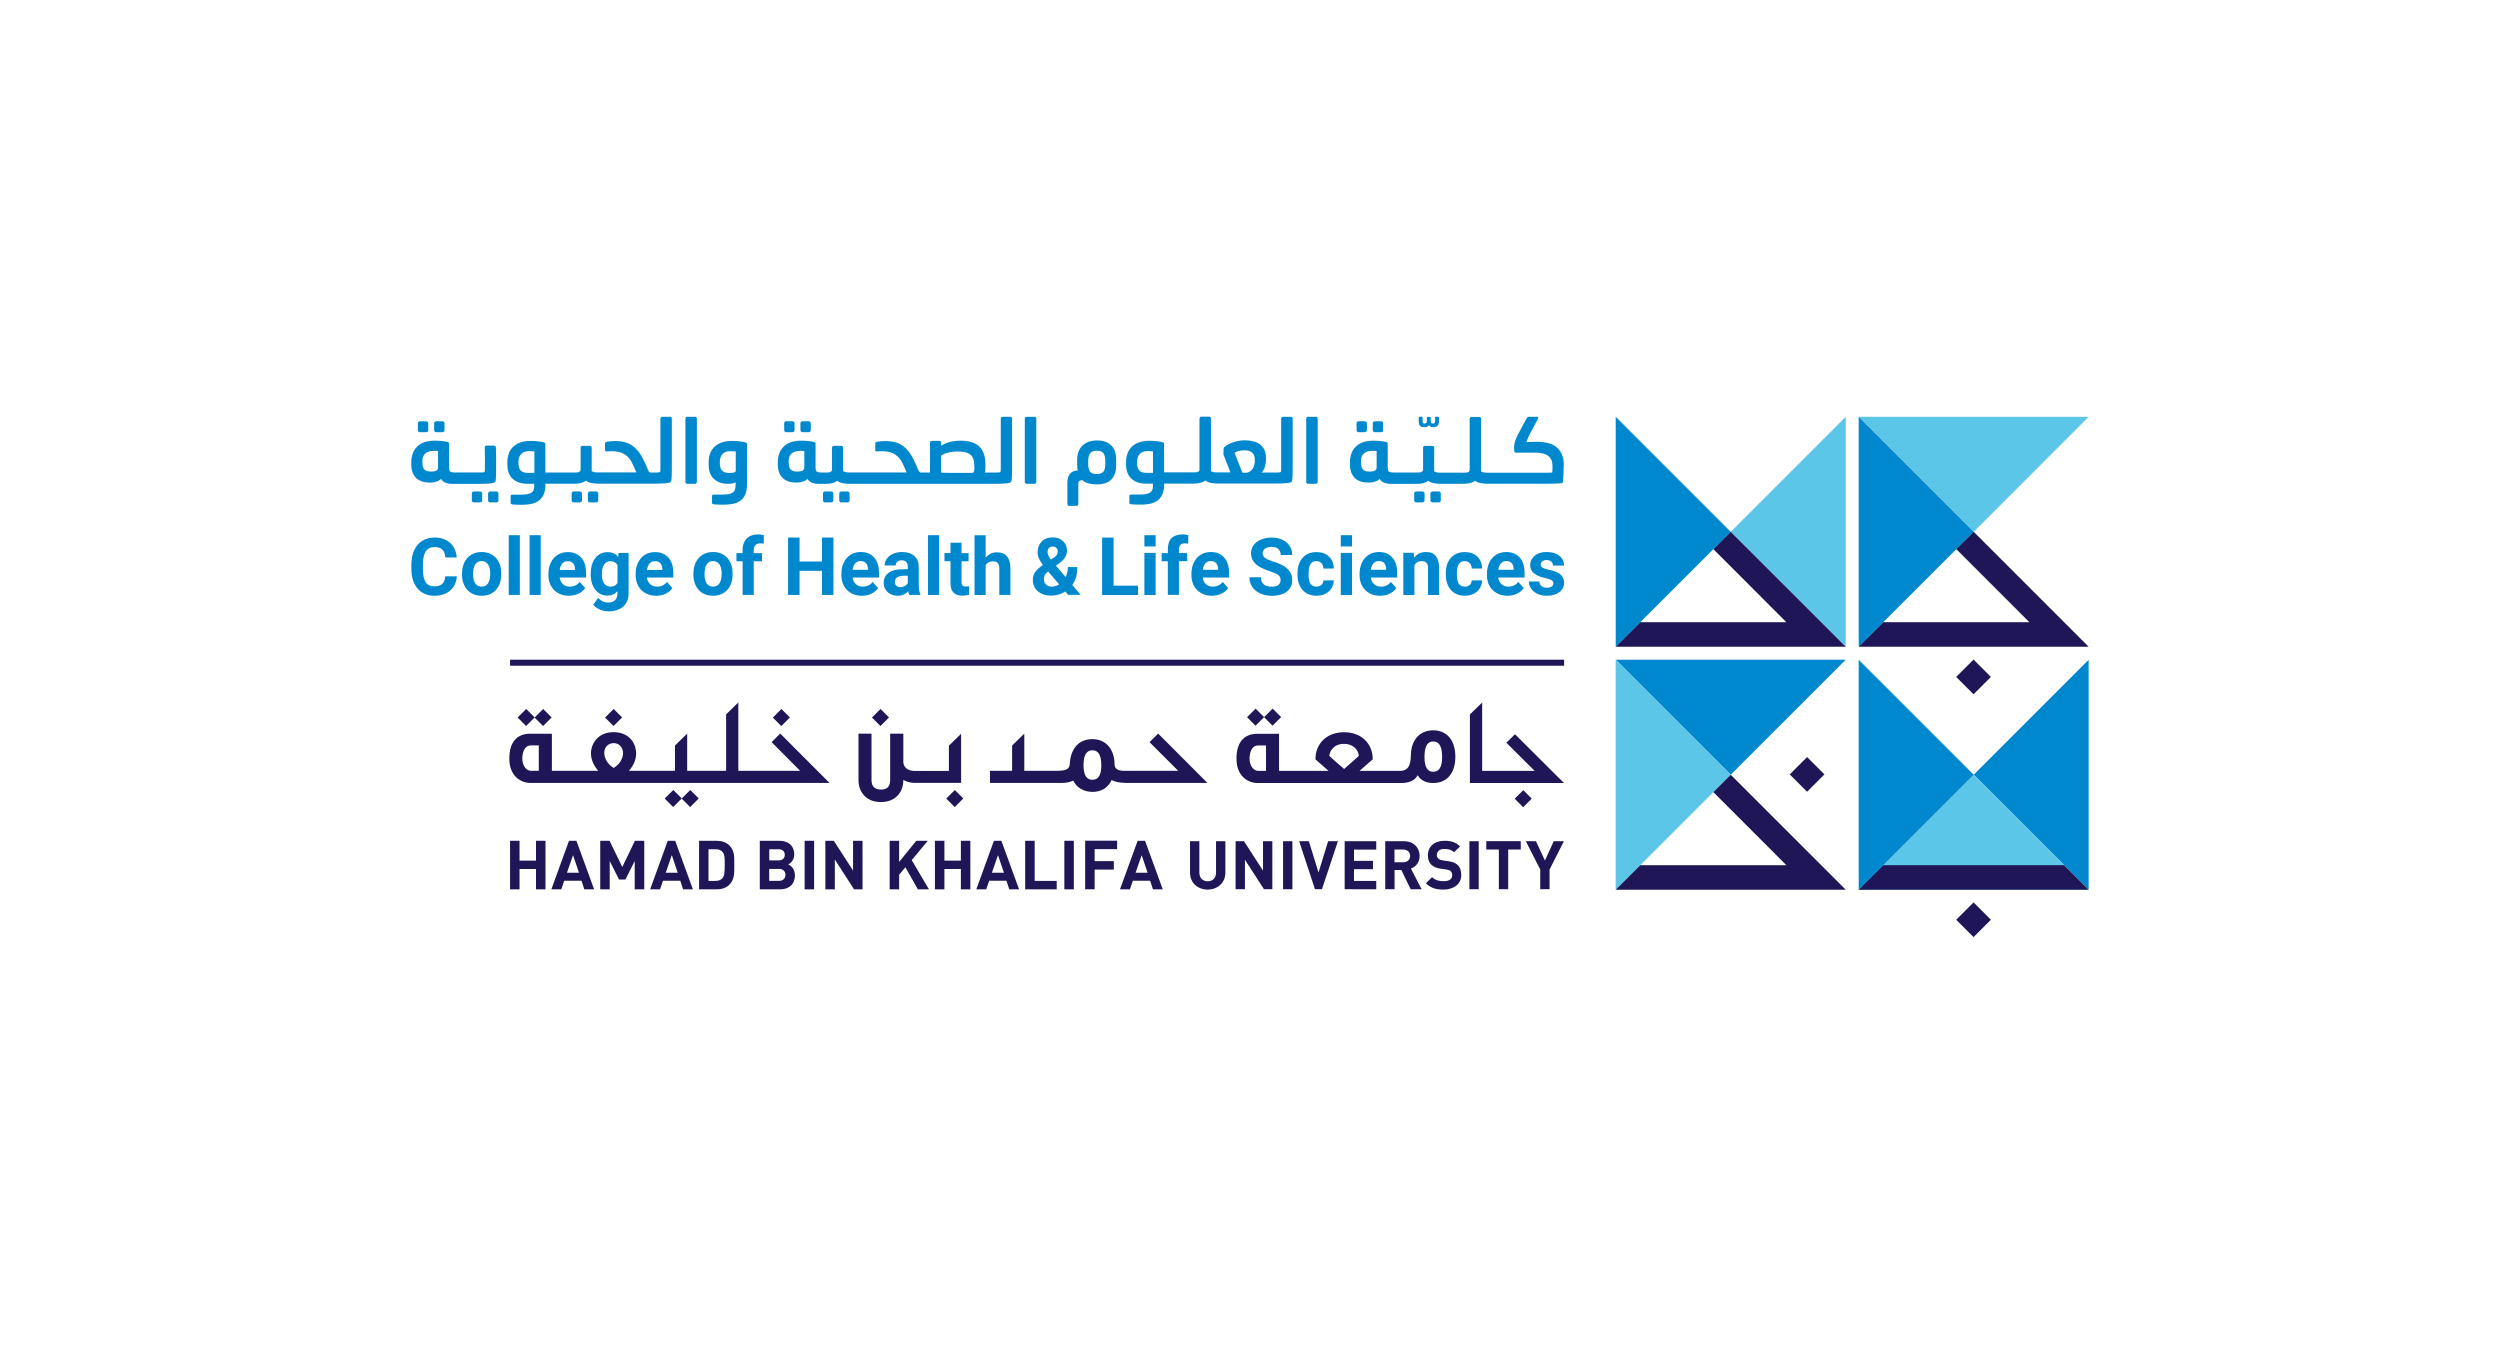 <?xml version="1.0" encoding="utf-8"?>
<!-- Generator: Adobe Illustrator 24.2.1, SVG Export Plug-In . SVG Version: 6.00 Build 0)  -->
<svg version="1.1" xmlns="http://www.w3.org/2000/svg" xmlns:xlink="http://www.w3.org/1999/xlink" x="0px" y="0px"
	 viewBox="0 0 340.16 184.25" style="enable-background:new 0 0 340.16 184.25;" xml:space="preserve">
<style type="text/css">
	.st0{fill:#5BC6E8;}
	.st1{fill:#0088CE;}
	.st2{fill:#1E1656;}
</style>
<g id="Layer_1">
	<g>
		<g>
			<g>
				<polygon class="st0" points="251.14,88 251.14,88 251.14,56.71 251.14,56.71 235.49,72.36 				"/>
				<polygon class="st1" points="219.84,56.71 219.84,88 235.49,72.36 				"/>
			</g>
			<g>
				<polygon class="st0" points="284.19,56.71 252.9,56.71 252.9,56.71 268.55,72.36 				"/>
				<polygon class="st1" points="252.9,56.71 252.9,88 268.55,72.36 				"/>
			</g>
			<g>
				<polygon class="st1" points="284.19,121.06 284.19,121.06 284.19,89.77 284.19,89.77 268.55,105.41 				"/>
				<polygon class="st0" points="268.55,105.41 252.9,121.06 284.19,121.06 				"/>
				<polygon class="st1" points="252.9,89.77 252.9,121.06 268.55,105.41 				"/>
			</g>
			<g>
				<polygon class="st1" points="251.14,89.77 219.84,89.77 219.84,89.77 235.49,105.41 				"/>
				<polygon class="st0" points="219.84,89.77 219.84,121.06 235.49,105.41 				"/>
			</g>
			<polygon class="st2" points="276.12,84.66 256.25,84.66 252.9,88 284.19,88 268.55,72.36 266.18,74.72 			"/>
			<polygon class="st2" points="243.06,84.66 223.19,84.66 219.84,88 251.14,88 235.49,72.36 233.13,74.72 			"/>
			<polygon class="st2" points="243.06,117.72 223.19,117.72 219.84,121.06 251.14,121.06 235.49,105.42 233.13,107.78 			"/>
			<polygon class="st2" points="280.85,117.72 256.25,117.72 252.9,121.06 284.19,121.06 			"/>
			
				<rect x="266.87" y="123.52" transform="matrix(0.707 0.707 -0.707 0.707 167.181 -153.223)" class="st2" width="3.34" height="3.34"/>
			
				<rect x="244.22" y="103.74" transform="matrix(0.707 0.707 -0.707 0.707 146.56 -143)" class="st2" width="3.34" height="3.34"/>
			
				<rect x="266.87" y="90.48" transform="matrix(0.707 0.707 -0.707 0.707 143.817 -162.901)" class="st2" width="3.34" height="3.34"/>
		</g>
		<g>
			<g>
				<g>
					<g>
						<g>
							<path class="st2" d="M72.93,121.01v-2.77h-2.24v2.77H69.4l0-6.61h1.29v2.7h2.24v-2.7h1.29v6.61H72.93z"/>
							<path class="st2" d="M79.51,121.01l-0.39-1.17h-2.35l-0.4,1.17h-1.35l2.4-6.61h1.01l2.41,6.61H79.51z M77.97,116.35
								l-0.83,2.4h1.64L77.97,116.35z"/>
							<path class="st2" d="M86.36,121.01v-3.85l-1.26,2.51h-0.87l-1.27-2.51v3.85h-1.29v-6.61h1.27l1.73,3.57l1.72-3.57h1.27v6.61
								H86.36z"/>
							<path class="st2" d="M92.95,121.01l-0.39-1.17h-2.35l-0.4,1.17h-1.35l2.4-6.61h1.01l2.41,6.61H92.95z M91.41,116.35
								l-0.83,2.4l1.64,0L91.41,116.35z"/>
							<path class="st2" d="M99.24,120.38c-0.44,0.44-1.06,0.63-1.74,0.63h-2.38v-6.61h2.38c0.69,0,1.31,0.2,1.74,0.63
								c0.74,0.74,0.67,1.65,0.67,2.65C99.91,118.67,99.98,119.63,99.24,120.38z M98.34,115.96c-0.22-0.27-0.52-0.41-0.96-0.41H96.4
								l0,4.31h0.97c0.45,0,0.74-0.14,0.96-0.41c0.24-0.3,0.28-0.77,0.28-1.77C98.62,116.67,98.58,116.26,98.34,115.96z"/>
							<path class="st2" d="M106.14,121.01h-2.76v-6.61h2.65c1.29,0,2.04,0.72,2.04,1.86c0,0.73-0.48,1.21-0.82,1.36
								c0.4,0.19,0.91,0.6,0.91,1.49C108.16,120.34,107.32,121.01,106.14,121.01z M105.93,115.55h-1.26v1.52h1.26
								c0.55,0,0.85-0.31,0.85-0.76C106.78,115.86,106.47,115.55,105.93,115.55z M106.01,118.23l-1.35,0l0,1.62h1.35
								c0.58,0,0.86-0.37,0.86-0.82C106.87,118.6,106.59,118.23,106.01,118.23z"/>
							<path class="st2" d="M109.48,121.01v-6.61h1.29v6.61H109.48z"/>
							<path class="st2" d="M116.21,121.01l-2.62-4.06v4.06h-1.29v-6.61l1.15,0l2.62,4.05l0-4.05h1.29v6.61H116.21z"/>
							<path class="st2" d="M124.89,121.01l-1.7-3.01l-0.85,1.02v1.99h-1.29v-6.61h1.29l0,2.88l2.33-2.88h1.57l-2.19,2.63l2.35,3.98
								H124.89z"/>
							<path class="st2" d="M130.74,121.01v-2.77h-2.24l0,2.77h-1.29l0-6.61h1.29v2.7h2.24v-2.7h1.29v6.61H130.74z"/>
							<path class="st2" d="M137.33,121.01l-0.39-1.17h-2.35l-0.4,1.17h-1.35l2.4-6.61h1.01l2.41,6.61H137.33z M135.79,116.35
								l-0.83,2.4h1.64L135.79,116.35z"/>
							<path class="st2" d="M139.49,121.01v-6.61h1.29v5.46h3l0,1.15H139.49z"/>
							<path class="st2" d="M144.82,121.01v-6.61h1.29v6.61H144.82z"/>
							<path class="st2" d="M148.94,115.55v1.62h2.61v1.15h-2.61v2.68l-1.29,0v-6.61H152v1.15H148.94z"/>
							<path class="st2" d="M156.88,121.01l-0.39-1.17h-2.35l-0.4,1.17h-1.35l2.4-6.61h1.01l2.41,6.61H156.88z M155.34,116.35
								l-0.83,2.4h1.64L155.34,116.35z"/>
						</g>
					</g>
					<g>
						<g>
							<path class="st2" d="M164.32,121.04c-1.34,0-2.4-0.91-2.4-2.29v-4.29h1.27v4.25c0,0.75,0.44,1.2,1.13,1.2
								c0.69,0,1.14-0.45,1.14-1.2v-4.25h1.27v4.29C166.72,120.13,165.66,121.04,164.32,121.04z"/>
						</g>
						<g>
							<path class="st2" d="M171.98,120.99l-2.59-4.01v4.01h-1.27l0-6.53h1.14l2.59,4v-4h1.27v6.53H171.98z"/>
						</g>
						<g>
							<path class="st2" d="M174.58,120.99v-6.53h1.27v6.53H174.58z"/>
						</g>
						<g>
							<path class="st2" d="M179.87,120.99h-0.95l-2.15-6.53h1.32l1.31,4.26l1.31-4.26h1.33L179.87,120.99z"/>
						</g>
						<g>
							<path class="st2" d="M182.96,120.99v-6.53l4.3,0v1.14h-3.03v1.53h2.58v1.14h-2.58v1.59h3.03v1.14L182.96,120.99z"/>
						</g>
						<g>
							<path class="st2" d="M191.94,120.99l-1.27-2.61h-0.92v2.61h-1.27v-6.53h2.56c1.33,0,2.12,0.91,2.12,2
								c0,0.92-0.56,1.49-1.19,1.72l1.46,2.82H191.94z M190.94,115.59h-1.2v1.73h1.2c0.56,0,0.93-0.36,0.93-0.86
								S191.5,115.59,190.94,115.59z"/>
						</g>
						<g>
							<path class="st2" d="M196.4,121.04c-0.99,0-1.74-0.21-2.38-0.86l0.83-0.83c0.41,0.41,0.97,0.55,1.58,0.55
								c0.75,0,1.16-0.28,1.16-0.81c0-0.23-0.06-0.42-0.2-0.55c-0.13-0.12-0.28-0.18-0.58-0.23l-0.79-0.11
								c-0.56-0.08-0.97-0.26-1.27-0.54c-0.31-0.31-0.47-0.73-0.47-1.28c0-1.17,0.86-1.98,2.27-1.98c0.9,0,1.55,0.22,2.11,0.76
								l-0.81,0.8c-0.41-0.39-0.91-0.45-1.34-0.45c-0.68,0-1.01,0.38-1.01,0.83c0,0.17,0.06,0.34,0.19,0.47
								c0.13,0.12,0.34,0.22,0.61,0.26l0.77,0.11c0.6,0.08,0.97,0.25,1.25,0.5c0.35,0.33,0.5,0.81,0.5,1.39
								C198.82,120.33,197.76,121.04,196.4,121.04z"/>
						</g>
						<g>
							<path class="st2" d="M199.93,120.99v-6.53h1.27l0,6.53H199.93z"/>
						</g>
						<g>
							<path class="st2" d="M205.21,115.59v5.4h-1.27v-5.4h-1.71v-1.14h4.69v1.14H205.21z"/>
						</g>
						<g>
							<path class="st2" d="M210.84,118.31v2.68l-1.27,0l0-2.68l-1.96-3.85l1.38,0l1.22,2.63l1.2-2.63h1.38L210.84,118.31z"/>
						</g>
					</g>
				</g>
				<g>
					<g>
						<path class="st2" d="M106.16,99.81l-1.17,1.17l3.88,3.9l-8.41,0l0-9.3L98.8,97.2l0,7.68h-5.3l0-5.06l-1.66,1.62v3.44
							c0,0-5.93,0-6.27,0c0.64-0.7,1.12-1.73,0.96-2.76c-0.18-1.34-1.21-2.5-3.04-2.5c-1.83,0-2.85,1.16-3.06,2.5
							c-0.14,1.04,0.33,2.06,0.98,2.76c-0.35,0-6.32,0-6.32,0v-5.05h-2.92c-1.82,0-2.87,1.11-2.87,3.39c0,2.44,1.63,3.31,2.87,3.31
							c2.4,0,2.4,0,40.7,0L106.16,99.81z M73.31,104.88h-1.05c-0.74,0-1.19-0.83-1.19-1.65c0-0.72,0.21-1.81,1.19-1.81h1.05V104.88z
							 M83.5,104.49c-0.84-0.49-1.4-1.44-1.26-2.3c0.09-0.62,0.6-1.08,1.26-1.08c0.64,0,1.15,0.47,1.25,1.08
							C84.9,103.06,84.33,104,83.5,104.49z"/>
						
							<rect x="105.51" y="96.81" transform="matrix(0.707 -0.707 0.707 0.707 -37.884 103.788)" class="st2" width="1.65" height="1.63"/>
						
							<rect x="93.11" y="107.83" transform="matrix(0.707 -0.707 0.707 0.707 -49.311 98.25)" class="st2" width="1.65" height="1.63"/>
						
							<rect x="90.8" y="107.83" transform="matrix(0.707 -0.707 0.707 0.707 -49.989 96.613)" class="st2" width="1.65" height="1.63"/>
						
							<rect x="82.68" y="96.81" transform="matrix(0.707 -0.707 0.707 0.707 -44.572 87.642)" class="st2" width="1.65" height="1.63"/>
						<g>
							
								<rect x="73.09" y="96.81" transform="matrix(0.707 -0.707 0.707 0.707 -47.38 80.864)" class="st2" width="1.65" height="1.63"/>
							
								<rect x="70.78" y="96.81" transform="matrix(0.707 -0.707 0.707 0.707 -48.058 79.227)" class="st2" width="1.65" height="1.63"/>
						</g>
					</g>
					<g>
						<path class="st2" d="M157.58,99.81l-1.17,1.17l3.9,3.9l-7.35,0c-0.88,0-1.31-0.29-1.31-0.89c0-1.88-1.05-3.42-3.02-3.42
							c-1.9,0-2.96,1.34-3.08,3.42c-0.07,0.86-0.91,0.85-1.6,0.89h-4.58v-5.06l-1.66,1.62v3.44h-3.01v1.65l9.76,0
							c0.58,0,1.12-0.1,1.56-0.32c0.48,0.96,1.4,1.52,2.61,1.54c1.25,0,2.14-0.59,2.62-1.61c0.54,0.28,1.17,0.36,1.79,0.38v0.01
							l11.25,0L157.58,99.81z M148.64,106.1c-0.72,0-1.21-0.5-1.21-1.98c0-1.52,0.48-2.03,1.21-2.03c0.72,0,1.21,0.5,1.21,2.07
							C149.85,105.58,149.37,106.1,148.64,106.1z"/>
					</g>
					<g>
						<path class="st2" d="M130.77,106.53v-6.69l-1.66,1.62v3.44h-4.6c-0.94,0-1.6-0.45-1.6-1.24v-3.83h-1.79v6.28
							c0,0.86-0.35,1.32-1.25,1.32c-0.89,0-1.29-0.46-1.29-1.32v-6.28h-1.77v6.33c0,1.74,1.21,2.93,2.85,2.96
							c0.13,0.01,0.21,0,0.38,0c1.66-0.03,2.87-1.21,2.87-2.95v-0.06c0.39,0.24,0.86,0.37,1.39,0.41H130.77z"/>
						
							<rect x="119" y="96.81" transform="matrix(0.707 -0.707 0.707 0.707 -33.935 113.322)" class="st2" width="1.65" height="1.63"/>
						
							<rect x="129.11" y="107.83" transform="matrix(0.707 -0.707 0.707 0.707 -38.766 123.706)" class="st2" width="1.65" height="1.63"/>
					</g>
					<g>
						<g>
							<path class="st2" d="M190.88,106.54c0.91-0.06,1.66-0.37,2.01-1.06c0.45,0.76,1.23,1.06,2.11,1.06
								c1.94,0,3.02-1.41,3.02-3.58c0-2.16-1.09-3.59-3.02-3.59c-1.77,0-2.92,1.25-3.02,3.15c-0.04,0.95,0,2.37-1.5,2.37l-5.5,0
								l1.8-1.58c0-2.06-1.46-3.68-3.9-3.68c-2.44,0-3.9,1.63-3.9,3.68l1.79,1.58h-6.74v-5.05h-2.92c-1.82,0-2.87,1.11-2.87,3.39
								c0,2.44,1.63,3.31,2.87,3.31C172.5,106.54,190.88,106.54,190.88,106.54z M195.01,100.89c0.72,0,1.21,0.52,1.21,2.11
								c0,1.48-0.48,2.01-1.21,2.01c-0.72,0-1.19-0.52-1.19-2.03C193.82,101.41,194.3,100.89,195.01,100.89z M172.26,104.89h-1.05
								c-0.74,0-1.19-0.83-1.19-1.65c0-0.72,0.21-1.81,1.19-1.81h1.05V104.89z M180.87,102.85c0.06-0.88,0.87-1.68,2.03-1.64
								c1.18,0.01,1.93,0.79,1.99,1.64l-2,1.78C182.43,104.26,181.38,103.32,180.87,102.85z"/>
							<polygon class="st2" points="212.8,106.54 206.13,99.9 204.96,101.06 208.81,104.89 201.67,104.89 201.67,95.59 200,97.21 
								200,106.54 							"/>
							
								<rect x="206.46" y="107.84" transform="matrix(0.707 -0.707 0.707 0.707 -16.114 178.405)" class="st2" width="1.65" height="1.63"/>
						</g>
						<g>
							
								<rect x="172.36" y="96.75" transform="matrix(0.707 -0.707 0.707 0.707 -18.265 151.04)" class="st2" width="1.65" height="1.63"/>
							
								<rect x="170.04" y="96.75" transform="matrix(0.707 -0.707 0.707 0.707 -18.943 149.403)" class="st2" width="1.65" height="1.63"/>
						</g>
					</g>
				</g>
			</g>
			<rect x="69.4" y="89.76" class="st2" width="143.42" height="0.82"/>
		</g>
		<g>
			<g>
				<path class="st1" d="M62.16,78.4c-0.06,0.82-0.36,1.47-0.9,1.95c-0.54,0.47-1.26,0.71-2.15,0.71c-0.97,0-1.74-0.33-2.3-0.99
					c-0.56-0.66-0.84-1.57-0.84-2.72v-0.52c0-0.74,0.13-1.39,0.38-1.95c0.26-0.56,0.62-0.99,1.1-1.29c0.48-0.3,1.03-0.45,1.66-0.45
					c0.88,0,1.58,0.24,2.11,0.71c0.54,0.47,0.84,1.14,0.93,2h-1.56c-0.04-0.5-0.17-0.85-0.41-1.08c-0.23-0.22-0.59-0.33-1.07-0.33
					c-0.52,0-0.91,0.19-1.17,0.57c-0.26,0.38-0.39,0.96-0.4,1.75v0.63c0,0.83,0.12,1.43,0.37,1.82c0.25,0.38,0.64,0.57,1.18,0.57
					c0.48,0,0.84-0.11,1.08-0.33s0.37-0.57,0.41-1.03H62.16z"/>
				<path class="st1" d="M62.87,78.03c0-0.57,0.11-1.08,0.32-1.52c0.22-0.44,0.53-0.79,0.93-1.03c0.4-0.24,0.87-0.37,1.41-0.37
					c0.76,0,1.38,0.24,1.86,0.71c0.48,0.47,0.75,1.12,0.8,1.93l0.01,0.39c0,0.88-0.24,1.59-0.72,2.12c-0.48,0.53-1.13,0.8-1.94,0.8
					c-0.81,0-1.46-0.26-1.95-0.79c-0.48-0.53-0.73-1.25-0.73-2.16V78.03z M64.37,78.14c0,0.54,0.1,0.96,0.3,1.25
					c0.2,0.29,0.49,0.43,0.87,0.43c0.36,0,0.65-0.14,0.85-0.43c0.2-0.28,0.31-0.74,0.31-1.37c0-0.53-0.1-0.95-0.31-1.24
					c-0.21-0.29-0.49-0.44-0.87-0.44c-0.37,0-0.65,0.15-0.85,0.44C64.47,77.08,64.37,77.53,64.37,78.14z"/>
				<path class="st1" d="M70.73,80.95h-1.51v-8.13h1.51V80.95z"/>
				<path class="st1" d="M73.57,80.95h-1.51v-8.13h1.51V80.95z"/>
				<path class="st1" d="M77.42,81.06c-0.83,0-1.5-0.26-2.02-0.77c-0.52-0.52-0.78-1.2-0.78-2.06v-0.15c0-0.57,0.11-1.09,0.33-1.54
					c0.22-0.45,0.53-0.8,0.93-1.05c0.4-0.25,0.86-0.37,1.37-0.37c0.77,0,1.38,0.25,1.82,0.74c0.44,0.49,0.67,1.19,0.67,2.1v0.62
					h-3.59c0.05,0.37,0.2,0.67,0.44,0.9c0.25,0.23,0.56,0.34,0.93,0.34c0.58,0,1.03-0.21,1.36-0.64l0.74,0.84
					c-0.23,0.32-0.53,0.58-0.92,0.76C78.31,80.97,77.89,81.06,77.42,81.06z M77.24,76.36c-0.3,0-0.54,0.1-0.73,0.31
					c-0.19,0.21-0.31,0.5-0.36,0.88h2.09v-0.12c-0.01-0.34-0.1-0.6-0.27-0.79C77.81,76.45,77.56,76.36,77.24,76.36z"/>
				<path class="st1" d="M80.38,78.05c0-0.88,0.21-1.58,0.62-2.12c0.41-0.53,0.97-0.8,1.67-0.8c0.62,0,1.1,0.21,1.44,0.64l0.06-0.54
					h1.36v5.52c0,0.5-0.11,0.93-0.33,1.3c-0.22,0.37-0.54,0.65-0.95,0.84c-0.41,0.19-0.88,0.29-1.43,0.29
					c-0.41,0-0.82-0.08-1.21-0.25c-0.39-0.17-0.69-0.38-0.89-0.65l0.67-0.93c0.37,0.43,0.83,0.64,1.36,0.64
					c0.4,0,0.71-0.11,0.93-0.32c0.22-0.22,0.33-0.52,0.33-0.92v-0.31c-0.35,0.4-0.8,0.6-1.37,0.6c-0.68,0-1.22-0.27-1.64-0.8
					c-0.42-0.54-0.63-1.25-0.63-2.13V78.05z M81.89,78.16c0,0.52,0.1,0.93,0.31,1.22c0.21,0.29,0.49,0.44,0.84,0.44
					c0.46,0,0.79-0.17,0.98-0.52v-2.41c-0.2-0.35-0.53-0.53-0.97-0.53c-0.36,0-0.65,0.15-0.85,0.45
					C81.99,77.11,81.89,77.56,81.89,78.16z"/>
				<path class="st1" d="M89.29,81.06c-0.83,0-1.5-0.26-2.02-0.77c-0.52-0.52-0.78-1.2-0.78-2.06v-0.15c0-0.57,0.11-1.09,0.33-1.54
					c0.22-0.45,0.53-0.8,0.93-1.05c0.4-0.25,0.86-0.37,1.37-0.37c0.77,0,1.38,0.25,1.82,0.74c0.44,0.49,0.67,1.19,0.67,2.1v0.62
					h-3.59c0.05,0.37,0.2,0.67,0.44,0.9c0.25,0.23,0.56,0.34,0.93,0.34c0.58,0,1.03-0.21,1.36-0.64l0.74,0.84
					c-0.23,0.32-0.53,0.58-0.92,0.76C90.19,80.97,89.76,81.06,89.29,81.06z M89.12,76.36c-0.3,0-0.54,0.1-0.73,0.31
					c-0.19,0.21-0.31,0.5-0.36,0.88h2.09v-0.12c-0.01-0.34-0.1-0.6-0.27-0.79C89.69,76.45,89.44,76.36,89.12,76.36z"/>
				<path class="st1" d="M94.35,78.03c0-0.57,0.11-1.08,0.32-1.52c0.22-0.44,0.53-0.79,0.93-1.03c0.4-0.24,0.87-0.37,1.41-0.37
					c0.76,0,1.38,0.24,1.86,0.71c0.48,0.47,0.75,1.12,0.8,1.93l0.01,0.39c0,0.88-0.24,1.59-0.72,2.12c-0.48,0.53-1.13,0.8-1.94,0.8
					c-0.81,0-1.46-0.26-1.95-0.79c-0.48-0.53-0.73-1.25-0.73-2.16V78.03z M95.86,78.14c0,0.54,0.1,0.96,0.3,1.25
					c0.2,0.29,0.49,0.43,0.87,0.43c0.36,0,0.65-0.14,0.85-0.43c0.2-0.28,0.31-0.74,0.31-1.37c0-0.53-0.1-0.95-0.31-1.24
					c-0.21-0.29-0.49-0.44-0.87-0.44c-0.37,0-0.65,0.15-0.85,0.44C95.96,77.07,95.86,77.53,95.86,78.14z"/>
				<path class="st1" d="M101.04,80.95v-4.58h-0.84v-1.11h0.84v-0.48c0-0.64,0.23-1.19,0.6-1.54c0.36-0.35,0.87-0.53,1.52-0.53
					c0.21,0,0.46,0.03,0.77,0.1l-0.01,1.17c-0.13-0.03-0.28-0.05-0.46-0.05c-0.57,0-0.9,0.32-0.9,0.87v0.46h1.12v1.11h-1.12v4.58
					H101.04z"/>
				<path class="st1" d="M113.4,80.95h-1.56v-3.28h-3.05v3.28h-1.56v-7.81h1.56v3.26h3.05v-3.26h1.56V80.95z"/>
				<path class="st1" d="M117.28,81.06c-0.83,0-1.5-0.26-2.02-0.77c-0.52-0.52-0.78-1.2-0.78-2.06v-0.15c0-0.58,0.11-1.09,0.33-1.55
					c0.22-0.45,0.53-0.8,0.93-1.05c0.4-0.25,0.86-0.37,1.37-0.37c0.77,0,1.38,0.25,1.82,0.74c0.44,0.49,0.67,1.2,0.67,2.1v0.63
					h-3.59c0.05,0.38,0.2,0.68,0.44,0.9c0.25,0.23,0.56,0.34,0.93,0.34c0.58,0,1.03-0.21,1.36-0.64l0.74,0.84
					c-0.23,0.33-0.53,0.58-0.92,0.76C118.17,80.97,117.74,81.06,117.28,81.06z M117.1,76.34c-0.3,0-0.54,0.1-0.73,0.31
					c-0.19,0.21-0.31,0.5-0.36,0.88h2.09v-0.12c-0.01-0.34-0.1-0.6-0.27-0.79C117.67,76.44,117.42,76.34,117.1,76.34z"/>
				<path class="st1" d="M123.73,80.95c-0.07-0.14-0.12-0.31-0.15-0.51c-0.36,0.41-0.84,0.62-1.42,0.62c-0.55,0-1.01-0.16-1.37-0.49
					c-0.36-0.33-0.55-0.74-0.55-1.23c0-0.61,0.22-1.08,0.67-1.4c0.44-0.33,1.08-0.49,1.92-0.49h0.69v-0.33
					c0-0.26-0.07-0.48-0.2-0.64c-0.13-0.16-0.34-0.24-0.63-0.24c-0.25,0-0.45,0.06-0.6,0.19c-0.14,0.12-0.22,0.29-0.22,0.51h-1.51
					c0-0.33,0.1-0.64,0.3-0.92c0.2-0.28,0.49-0.51,0.85-0.67c0.37-0.16,0.78-0.24,1.24-0.24c0.69,0,1.25,0.18,1.65,0.53
					c0.41,0.36,0.61,0.85,0.61,1.5v2.49c0,0.54,0.08,0.96,0.22,1.23v0.09H123.73z M122.48,79.89c0.22,0,0.43-0.05,0.62-0.15
					c0.19-0.1,0.33-0.24,0.42-0.41v-0.99h-0.56c-0.75,0-1.16,0.27-1.2,0.8l0,0.09c0,0.19,0.07,0.35,0.2,0.47
					C122.07,79.82,122.25,79.89,122.48,79.89z"/>
				<path class="st1" d="M127.78,80.95h-1.51v-8.13h1.51V80.95z"/>
				<path class="st1" d="M130.83,73.86v1.4h0.96v1.11h-0.96v2.84c0,0.21,0.04,0.36,0.12,0.45c0.08,0.09,0.23,0.14,0.46,0.14
					c0.17,0,0.31-0.01,0.44-0.04v1.15c-0.3,0.09-0.6,0.14-0.91,0.14c-1.05,0-1.59-0.54-1.61-1.62v-3.07h-0.82v-1.11h0.82v-1.4
					H130.83z"/>
				<path class="st1" d="M134.11,75.88c0.4-0.48,0.9-0.73,1.51-0.73c1.22,0,1.84,0.72,1.86,2.15v3.65h-1.51v-3.61
					c0-0.33-0.07-0.57-0.21-0.72c-0.14-0.16-0.37-0.24-0.69-0.24c-0.44,0-0.76,0.17-0.96,0.52v4.06h-1.51v-8.13h1.51V75.88z"/>
				<path class="st1" d="M140.53,78.87c0-0.36,0.1-0.69,0.29-0.99c0.2-0.3,0.56-0.64,1.08-1.01c-0.23-0.31-0.4-0.6-0.53-0.87
					c-0.13-0.27-0.19-0.55-0.19-0.85c0-0.6,0.19-1.09,0.56-1.47c0.37-0.38,0.88-0.56,1.51-0.56c0.57,0,1.03,0.17,1.39,0.51
					c0.36,0.34,0.54,0.77,0.54,1.28c0,0.61-0.31,1.16-0.92,1.63l-0.58,0.43l1.31,1.55c0.2-0.41,0.31-0.86,0.31-1.36h1.28
					c0,1-0.23,1.82-0.68,2.44l1.14,1.34h-1.71l-0.39-0.46c-0.56,0.37-1.2,0.56-1.93,0.56c-0.75,0-1.35-0.2-1.8-0.6
					C140.75,80.06,140.53,79.53,140.53,78.87z M143.08,79.82c0.36,0,0.7-0.1,1.03-0.31l-1.5-1.75l-0.11,0.08
					c-0.31,0.27-0.46,0.58-0.46,0.95c0,0.31,0.1,0.56,0.29,0.75C142.52,79.73,142.77,79.82,143.08,79.82z M142.53,75.14
					c0,0.26,0.15,0.6,0.46,1l0.4-0.27c0.21-0.13,0.35-0.26,0.42-0.39c0.08-0.13,0.12-0.28,0.12-0.46s-0.06-0.33-0.19-0.46
					c-0.13-0.13-0.29-0.2-0.5-0.2c-0.22,0-0.39,0.07-0.52,0.21C142.59,74.72,142.53,74.9,142.53,75.14z"/>
				<path class="st1" d="M151.52,79.69h3.32v1.27h-4.88v-7.81h1.56V79.69z"/>
				<path class="st1" d="M158.9,80.95v-4.58h-0.84v-1.11h0.84v-0.48c0-0.64,0.13-1.18,0.49-1.54c0.36-0.35,0.87-0.53,1.52-0.53
					c0.21,0,0.46,0.03,0.77,0.1l-0.01,1.17c-0.13-0.03-0.28-0.05-0.46-0.05c-0.57,0-0.8,0.32-0.8,0.86v0.46h1.12v1.11h-1.12v4.58
					H158.9z"/>
				<path class="st1" d="M164.91,81.06c-0.83,0-1.5-0.26-2.02-0.77c-0.52-0.52-0.78-1.2-0.78-2.06v-0.15c0-0.58,0.11-1.09,0.33-1.55
					c0.22-0.45,0.53-0.8,0.93-1.05c0.4-0.25,0.86-0.37,1.37-0.37c0.77,0,1.38,0.25,1.82,0.74c0.44,0.49,0.67,1.2,0.67,2.1v0.63
					h-3.59c0.05,0.38,0.2,0.68,0.44,0.9c0.25,0.23,0.56,0.34,0.93,0.34c0.58,0,1.03-0.21,1.36-0.64l0.74,0.84
					c-0.23,0.33-0.53,0.58-0.92,0.76C165.81,80.97,165.38,81.06,164.91,81.06z M164.74,76.34c-0.3,0-0.54,0.1-0.73,0.31
					c-0.19,0.21-0.31,0.5-0.36,0.88h2.09v-0.12c-0.01-0.34-0.1-0.6-0.27-0.79C165.31,76.44,165.06,76.34,164.74,76.34z"/>
				<path class="st1" d="M174.24,78.93c0-0.3-0.1-0.53-0.31-0.69c-0.21-0.16-0.58-0.33-1.13-0.51c-0.54-0.18-0.97-0.35-1.29-0.53
					c-0.86-0.47-1.29-1.11-1.29-1.91c0-0.42,0.12-0.79,0.35-1.11c0.23-0.33,0.56-0.58,1-0.76c0.43-0.18,0.92-0.28,1.46-0.28
					c0.54,0,1.02,0.1,1.45,0.3c0.42,0.2,0.75,0.48,0.99,0.84c0.24,0.36,0.35,0.78,0.35,1.24h-1.56c0-0.35-0.11-0.63-0.33-0.82
					c-0.22-0.2-0.53-0.29-0.92-0.29c-0.38,0-0.68,0.08-0.89,0.25c-0.21,0.16-0.32,0.38-0.32,0.65c0,0.25,0.12,0.46,0.37,0.63
					c0.25,0.17,0.61,0.33,1.1,0.48c0.89,0.27,1.54,0.61,1.94,1.01c0.41,0.4,0.61,0.9,0.61,1.5c0,0.67-0.25,1.19-0.74,1.57
					c-0.5,0.38-1.17,0.57-2.01,0.57c-0.58,0-1.11-0.11-1.59-0.32c-0.48-0.22-0.84-0.51-1.1-0.89c-0.25-0.38-0.38-0.82-0.38-1.31
					h1.57c0,0.85,0.5,1.28,1.5,1.28c0.37,0,0.66-0.08,0.87-0.23C174.14,79.42,174.24,79.21,174.24,78.93z"/>
				<path class="st1" d="M179.12,79.82c0.28,0,0.5-0.08,0.68-0.23c0.17-0.16,0.26-0.36,0.27-0.62h1.41c0,0.39-0.11,0.74-0.31,1.07
					c-0.2,0.32-0.48,0.57-0.84,0.75c-0.36,0.18-0.75,0.27-1.18,0.27c-0.81,0-1.44-0.26-1.91-0.78c-0.47-0.52-0.7-1.24-0.7-2.16v-0.1
					c0-0.88,0.23-1.59,0.69-2.11c0.46-0.53,1.1-0.79,1.9-0.79c0.7,0,1.27,0.2,1.7,0.61c0.42,0.41,0.64,0.95,0.65,1.63h-1.41
					c-0.01-0.3-0.1-0.54-0.27-0.73c-0.17-0.19-0.4-0.28-0.69-0.28c-0.35,0-0.62,0.13-0.79,0.39c-0.18,0.26-0.27,0.68-0.27,1.27v0.16
					c0,0.59,0.09,1.02,0.27,1.27C178.49,79.69,178.76,79.82,179.12,79.82z"/>
				<path class="st1" d="M187.79,81.06c-0.83,0-1.5-0.26-2.02-0.77c-0.52-0.52-0.78-1.2-0.78-2.06v-0.15c0-0.58,0.11-1.09,0.33-1.55
					c0.22-0.45,0.53-0.8,0.93-1.05c0.4-0.25,0.86-0.37,1.37-0.37c0.77,0,1.38,0.25,1.82,0.74c0.44,0.49,0.67,1.2,0.67,2.1v0.63
					h-3.59c0.05,0.38,0.2,0.68,0.44,0.9c0.25,0.23,0.56,0.34,0.93,0.34c0.58,0,1.03-0.21,1.36-0.64l0.74,0.84
					c-0.23,0.33-0.53,0.58-0.92,0.76C188.68,80.97,188.26,81.06,187.79,81.06z M187.61,76.34c-0.3,0-0.54,0.1-0.73,0.31
					c-0.19,0.21-0.31,0.5-0.36,0.88h2.09v-0.12c-0.01-0.34-0.1-0.6-0.27-0.79C188.18,76.44,187.93,76.34,187.61,76.34z"/>
				<path class="st1" d="M192.36,75.22l0.05,0.66c0.4-0.51,0.94-0.77,1.62-0.77c0.6,0,1.04,0.18,1.33,0.54
					c0.29,0.36,0.44,0.89,0.45,1.6v3.71h-1.51v-3.68c0-0.33-0.07-0.56-0.21-0.71c-0.14-0.15-0.37-0.22-0.69-0.22
					c-0.42,0-0.74,0.18-0.95,0.55v4.06h-1.51v-5.74H192.36z"/>
				<path class="st1" d="M199.3,79.82c0.28,0,0.5-0.08,0.68-0.23c0.17-0.16,0.26-0.36,0.27-0.62h1.41c0,0.39-0.11,0.74-0.31,1.07
					c-0.2,0.32-0.48,0.57-0.84,0.75c-0.36,0.18-0.75,0.27-1.18,0.27c-0.81,0-1.44-0.26-1.91-0.78c-0.47-0.52-0.7-1.24-0.7-2.16v-0.1
					c0-0.88,0.23-1.59,0.69-2.11c0.46-0.53,1.1-0.79,1.9-0.79c0.7,0,1.27,0.2,1.7,0.61c0.42,0.41,0.64,0.95,0.65,1.63h-1.41
					c-0.01-0.3-0.1-0.54-0.27-0.73c-0.17-0.19-0.4-0.28-0.69-0.28c-0.35,0-0.62,0.13-0.79,0.39c-0.18,0.26-0.27,0.68-0.27,1.27v0.16
					c0,0.59,0.09,1.02,0.27,1.27C198.67,79.69,198.94,79.82,199.3,79.82z"/>
				<path class="st1" d="M205.12,81.06c-0.83,0-1.5-0.26-2.02-0.77c-0.52-0.52-0.78-1.2-0.78-2.06v-0.15c0-0.58,0.11-1.09,0.33-1.55
					c0.22-0.45,0.53-0.8,0.93-1.05c0.4-0.25,0.86-0.37,1.37-0.37c0.77,0,1.38,0.25,1.82,0.74c0.44,0.49,0.67,1.2,0.67,2.1v0.63
					h-3.59c0.05,0.38,0.2,0.68,0.44,0.9c0.25,0.23,0.56,0.34,0.93,0.34c0.58,0,1.03-0.21,1.36-0.64l0.74,0.84
					c-0.23,0.33-0.53,0.58-0.92,0.76C206.02,80.97,205.59,81.06,205.12,81.06z M204.95,76.34c-0.3,0-0.54,0.1-0.73,0.31
					c-0.19,0.21-0.31,0.5-0.36,0.88h2.09v-0.12c-0.01-0.34-0.1-0.6-0.27-0.79C205.52,76.44,205.27,76.34,204.95,76.34z"/>
				<path class="st1" d="M211.36,79.37c0-0.19-0.09-0.34-0.27-0.44c-0.18-0.11-0.48-0.2-0.88-0.29c-1.34-0.29-2.01-0.87-2.01-1.74
					c0-0.51,0.21-0.93,0.62-1.28s0.96-0.51,1.63-0.51c0.72,0,1.29,0.17,1.72,0.51c0.43,0.34,0.64,0.79,0.64,1.34h-1.51
					c0-0.22-0.07-0.4-0.21-0.54c-0.14-0.14-0.36-0.22-0.65-0.22c-0.25,0-0.45,0.06-0.59,0.18c-0.14,0.12-0.21,0.26-0.21,0.45
					c0,0.17,0.08,0.31,0.24,0.41c0.16,0.1,0.42,0.19,0.8,0.27c0.37,0.08,0.69,0.16,0.95,0.26c0.79,0.3,1.19,0.81,1.19,1.54
					c0,0.52-0.22,0.95-0.66,1.27c-0.44,0.32-1.01,0.48-1.71,0.48c-0.47,0-0.89-0.09-1.26-0.26c-0.37-0.17-0.65-0.41-0.86-0.71
					c-0.21-0.3-0.31-0.62-0.31-0.97h1.43c0.01,0.27,0.11,0.48,0.3,0.63c0.18,0.15,0.43,0.22,0.74,0.22c0.29,0,0.51-0.06,0.65-0.17
					C211.28,79.69,211.36,79.55,211.36,79.37z"/>
				<g>
					<rect x="155.71" y="75.23" class="st1" width="1.53" height="5.73"/>
					<rect x="155.71" y="72.82" class="st1" width="1.53" height="1.53"/>
				</g>
				<g>
					<rect x="182.43" y="75.23" class="st1" width="1.53" height="5.73"/>
					<rect x="182.43" y="72.82" class="st1" width="1.53" height="1.53"/>
				</g>
			</g>
		</g>
		<g>
			<path class="st1" d="M57.14,58.81h0.83c0.07,0,0.14-0.03,0.2-0.08c0.06-0.05,0.1-0.11,0.1-0.19v-0.94c0-0.08-0.03-0.15-0.09-0.2
				c-0.06-0.05-0.13-0.08-0.21-0.08h-0.83c-0.08,0-0.15,0.03-0.2,0.08c-0.06,0.05-0.08,0.12-0.08,0.2v0.94
				c0,0.07,0.03,0.13,0.08,0.19C56.99,58.79,57.06,58.81,57.14,58.81z"/>
			<path class="st1" d="M59.36,58.81h0.84c0.08,0,0.15-0.03,0.2-0.08c0.05-0.05,0.08-0.11,0.08-0.19v-0.94
				c0-0.08-0.03-0.15-0.08-0.2c-0.05-0.05-0.12-0.08-0.2-0.08h-0.84c-0.07,0-0.14,0.03-0.2,0.08c-0.06,0.05-0.09,0.12-0.09,0.2v0.94
				c0,0.07,0.03,0.13,0.09,0.19C59.22,58.79,59.28,58.81,59.36,58.81z"/>
			<path class="st1" d="M67.54,66.87H66.7c-0.07,0-0.14,0.03-0.2,0.08c-0.06,0.05-0.09,0.12-0.09,0.2v0.96
				c0,0.06,0.03,0.12,0.09,0.17c0.06,0.05,0.13,0.08,0.2,0.08h0.84c0.08,0,0.15-0.03,0.2-0.08c0.05-0.05,0.08-0.11,0.08-0.17v-0.96
				c0-0.08-0.03-0.15-0.08-0.2C67.68,66.9,67.62,66.87,67.54,66.87z"/>
			<path class="st1" d="M65.31,66.87h-0.83c-0.08,0-0.15,0.03-0.2,0.08c-0.06,0.05-0.08,0.12-0.08,0.2v0.96
				c0,0.06,0.03,0.12,0.08,0.17c0.06,0.05,0.12,0.08,0.2,0.08h0.83c0.07,0,0.14-0.03,0.2-0.08c0.06-0.05,0.1-0.11,0.1-0.17v-0.96
				c0-0.08-0.03-0.15-0.09-0.2C65.46,66.9,65.39,66.87,65.31,66.87z"/>
			<path class="st1" d="M67.17,65.7c0.1-0.04,0.16-0.09,0.2-0.14c0.04-0.06,0.06-0.12,0.08-0.2c0.02-0.22,0.04-0.5,0.04-0.85
				c0-0.35,0.01-0.78,0.01-1.29c0-0.22,0-0.41,0-0.59s0-0.35,0-0.53c0-0.18,0-0.36-0.01-0.56c0-0.2-0.01-0.42-0.02-0.68
				c-0.01-0.06-0.03-0.12-0.07-0.16c-0.04-0.04-0.1-0.07-0.19-0.07H66.2c-0.07,0-0.13,0.02-0.17,0.07c-0.04,0.04-0.07,0.1-0.07,0.16
				c0.02,0.58,0.02,1.11,0.02,1.61c0,0.5,0,0.97,0,1.43c0,0.19-0.03,0.31-0.1,0.34c-0.06,0.03-0.19,0.05-0.38,0.05h-0.67h-0.08
				h-2.56H62.1h-0.24c-0.26,0-0.46-0.04-0.58-0.12s-0.18-0.25-0.18-0.52v-3.29c0-0.06-0.01-0.11-0.04-0.14
				c-0.02-0.03-0.08-0.06-0.17-0.08c-0.18-0.05-0.44-0.1-0.76-0.13c-0.32-0.03-0.64-0.05-0.95-0.05c-1.05,0-1.86,0.26-2.4,0.79
				c-0.55,0.52-0.82,1.26-0.82,2.2v0.24c0,0.43,0.06,0.8,0.19,1.12c0.13,0.31,0.3,0.57,0.52,0.77c0.22,0.2,0.48,0.34,0.77,0.44
				c0.3,0.09,0.61,0.14,0.95,0.14h0.16c0.28,0,0.55-0.04,0.82-0.13c0.27-0.08,0.48-0.21,0.64-0.37c0.14,0.24,0.33,0.41,0.6,0.52
				c0.26,0.1,0.6,0.16,1.02,0.16h0.47h0.08h2.56h0.08h0.41c0.16,0,0.34,0,0.53-0.01c0.19,0,0.38-0.01,0.56-0.02
				c0.18-0.01,0.34-0.03,0.49-0.04C66.96,65.74,67.08,65.72,67.17,65.7z M59.6,63.62c0,0.18-0.08,0.32-0.23,0.41
				c-0.15,0.09-0.36,0.13-0.64,0.13h-0.18c-0.37,0-0.64-0.1-0.82-0.29s-0.26-0.52-0.26-0.97v-0.17c0-0.46,0.14-0.81,0.41-1.04
				c0.27-0.23,0.65-0.34,1.14-0.34c0.07,0,0.17,0,0.31,0c0.13,0,0.22,0.01,0.27,0.02V63.62z"/>
			<path class="st1" d="M78.89,66.87h-0.83c-0.08,0-0.15,0.03-0.2,0.08c-0.06,0.05-0.08,0.12-0.08,0.2v0.96
				c0,0.06,0.03,0.12,0.08,0.17c0.06,0.05,0.12,0.08,0.2,0.08h0.83c0.07,0,0.14-0.03,0.2-0.08c0.06-0.05,0.1-0.11,0.1-0.17v-0.96
				c0-0.08-0.03-0.15-0.09-0.2C79.04,66.9,78.97,66.87,78.89,66.87z"/>
			<path class="st1" d="M81.12,66.87h-0.84c-0.07,0-0.14,0.03-0.2,0.08c-0.06,0.05-0.09,0.12-0.09,0.2v0.96
				c0,0.06,0.03,0.12,0.09,0.17c0.06,0.05,0.13,0.08,0.2,0.08h0.84c0.08,0,0.15-0.03,0.2-0.08c0.05-0.05,0.08-0.11,0.08-0.17v-0.96
				c0-0.08-0.03-0.15-0.08-0.2C81.26,66.9,81.2,66.87,81.12,66.87z"/>
			<path class="st1" d="M91.19,56.71H90.1c-0.06,0-0.12,0.02-0.17,0.07c-0.05,0.05-0.07,0.11-0.07,0.18v6.94
				c0,0.19-0.03,0.31-0.09,0.34c-0.06,0.03-0.19,0.05-0.38,0.05h-0.73h-0.08h-0.04c-0.06,0-0.12-0.01-0.16-0.04
				c-0.04-0.02-0.08-0.07-0.12-0.13c-0.02-0.03-0.05-0.09-0.08-0.17c-0.03-0.08-0.07-0.17-0.11-0.26c-0.04-0.09-0.08-0.18-0.12-0.28
				c-0.04-0.09-0.07-0.17-0.1-0.23l-0.16-0.33c-0.24-0.54-0.5-1-0.78-1.36c-0.28-0.36-0.58-0.66-0.91-0.87
				c-0.33-0.22-0.68-0.38-1.05-0.47c-0.37-0.09-0.78-0.14-1.22-0.14c-0.21,0-0.41,0.01-0.59,0.02c-0.19,0.02-0.38,0.04-0.58,0.08
				c-0.16,0.03-0.24,0.11-0.24,0.23v0.89c0,0.14,0.08,0.21,0.25,0.19c0.09-0.01,0.2-0.01,0.35-0.02c0.14,0,0.24-0.01,0.3-0.01
				c0.76,0,1.36,0.15,1.8,0.44c0.44,0.29,0.77,0.69,1.01,1.21l0.24,0.5l0.32,0.74h-5.01h-0.08h-0.21c-0.06,0-0.12,0-0.2-0.01
				s-0.15-0.01-0.23-0.03c-0.08-0.02-0.15-0.04-0.22-0.07c-0.06-0.03-0.11-0.06-0.13-0.1V60.9c0-0.06-0.02-0.12-0.07-0.16
				c-0.04-0.04-0.1-0.07-0.16-0.07h-1.04c-0.07,0-0.13,0.02-0.17,0.07C79.02,60.78,79,60.84,79,60.9v2.99c0,0.1-0.02,0.17-0.07,0.22
				c-0.05,0.05-0.11,0.09-0.17,0.12c-0.07,0.03-0.14,0.05-0.22,0.05c-0.08,0.01-0.16,0.01-0.23,0.01h-0.47h-0.08h-2.49h-0.08H74.2
				v-3.87c0-0.06-0.01-0.11-0.04-0.14c-0.03-0.03-0.08-0.06-0.16-0.09c-0.09-0.03-0.2-0.06-0.33-0.08
				c-0.14-0.02-0.28-0.04-0.44-0.06c-0.16-0.01-0.33-0.03-0.5-0.04c-0.17-0.01-0.33-0.02-0.49-0.02c-1.03,0-1.82,0.26-2.38,0.77
				s-0.83,1.25-0.83,2.19v0.24c0,0.87,0.25,1.53,0.74,1.97c0.49,0.44,1.17,0.67,2.04,0.67h0.88v0.36c0,0.23-0.04,0.42-0.12,0.56
				c-0.08,0.14-0.2,0.26-0.36,0.34c-0.16,0.08-0.36,0.14-0.6,0.17c-0.24,0.03-0.51,0.05-0.82,0.05h-1.09c-0.14,0-0.22,0.07-0.22,0.2
				v0.88c0,0.06,0.01,0.11,0.04,0.15c0.02,0.04,0.08,0.06,0.16,0.08c0.05,0.02,0.14,0.03,0.26,0.03c0.13,0,0.27,0.01,0.42,0.02
				c0.15,0.01,0.3,0.01,0.44,0.01s0.25,0,0.32,0c0.41,0,0.79-0.04,1.15-0.11c0.36-0.07,0.67-0.2,0.95-0.38
				c0.27-0.18,0.49-0.43,0.67-0.74c0.17-0.32,0.28-0.72,0.32-1.22v-0.41h1h0.08h2.49h0.08h0.24c0.13,0,0.27-0.01,0.41-0.02
				c0.15-0.01,0.3-0.03,0.44-0.07c0.15-0.03,0.29-0.07,0.42-0.13c0.14-0.05,0.26-0.12,0.37-0.2c0.21,0.17,0.47,0.28,0.78,0.33
				c0.31,0.05,0.62,0.08,0.92,0.08h0.06h0.08h7h0.08h0.44c0.16,0,0.34,0,0.53-0.01c0.2,0,0.39-0.01,0.57-0.02
				c0.18-0.01,0.35-0.03,0.51-0.04c0.16-0.02,0.28-0.04,0.36-0.06c0.1-0.04,0.16-0.09,0.2-0.14c0.04-0.06,0.06-0.12,0.08-0.2
				c0.02-0.22,0.04-0.45,0.05-0.71c0.01-0.26,0.01-0.5,0.01-0.71v-6.97c0-0.07-0.02-0.13-0.07-0.18
				C91.31,56.73,91.25,56.71,91.19,56.71z M72.71,64.34h-0.9c-0.45,0-0.77-0.11-0.97-0.33c-0.2-0.22-0.3-0.56-0.3-1.01v-0.16
				c0-0.46,0.13-0.82,0.38-1.08c0.25-0.26,0.61-0.38,1.06-0.38c0.26,0,0.5,0.01,0.73,0.04V64.34z"/>
			<path class="st1" d="M94.58,56.71H93.5c-0.07,0-0.13,0.02-0.17,0.07c-0.04,0.05-0.07,0.1-0.07,0.17v8.63
				c0,0.06,0.02,0.12,0.07,0.17c0.04,0.05,0.1,0.08,0.17,0.08h1.08c0.07,0,0.13-0.03,0.17-0.08c0.04-0.05,0.07-0.11,0.07-0.17v-8.63
				c0-0.06-0.02-0.12-0.07-0.17C94.71,56.73,94.65,56.71,94.58,56.71z"/>
			<path class="st1" d="M101.41,60.19c-0.09-0.03-0.2-0.06-0.34-0.08c-0.14-0.02-0.29-0.04-0.45-0.06c-0.16-0.01-0.33-0.03-0.5-0.04
				c-0.17-0.01-0.33-0.02-0.49-0.02c-1.03,0-1.82,0.26-2.38,0.77s-0.83,1.25-0.83,2.19v0.24c0,0.87,0.24,1.53,0.71,1.97
				c0.47,0.44,1.11,0.67,1.93,0.67c0.07,0,0.15,0,0.25-0.01c0.09,0,0.19-0.01,0.28-0.03c0.1-0.02,0.19-0.04,0.28-0.06
				c0.09-0.02,0.16-0.06,0.22-0.1l-0.01,0.55c-0.01,0.23-0.05,0.42-0.13,0.56c-0.08,0.14-0.2,0.26-0.35,0.34
				c-0.16,0.08-0.35,0.14-0.59,0.17c-0.24,0.03-0.51,0.05-0.82,0.05h-1.09c-0.14,0-0.22,0.07-0.22,0.2v0.88
				c0,0.06,0.01,0.11,0.04,0.15c0.02,0.04,0.08,0.06,0.16,0.08c0.05,0.02,0.14,0.03,0.26,0.03c0.13,0,0.27,0.01,0.42,0.02
				c0.15,0.01,0.3,0.01,0.44,0.01s0.25,0,0.32,0c0.42,0,0.81-0.04,1.19-0.11c0.37-0.07,0.71-0.21,1-0.41
				c0.29-0.2,0.52-0.49,0.68-0.85c0.17-0.36,0.25-0.84,0.25-1.42v-5.47c0-0.06-0.01-0.11-0.04-0.14
				C101.56,60.26,101.5,60.23,101.41,60.19z M100.11,64.02c0,0.15-0.09,0.24-0.26,0.28s-0.39,0.05-0.64,0.05
				c-0.45,0-0.77-0.11-0.97-0.33c-0.2-0.22-0.3-0.56-0.3-1.01v-0.16c0-0.46,0.12-0.82,0.37-1.08c0.25-0.26,0.6-0.38,1.07-0.38
				c0.26,0,0.5,0.01,0.73,0.04V64.02z"/>
			<path class="st1" d="M106.98,58.81h0.83c0.07,0,0.14-0.03,0.2-0.08c0.06-0.05,0.1-0.11,0.1-0.19v-0.94c0-0.08-0.03-0.15-0.09-0.2
				c-0.06-0.05-0.13-0.08-0.21-0.08h-0.83c-0.08,0-0.15,0.03-0.2,0.08c-0.06,0.05-0.08,0.12-0.08,0.2v0.94
				c0,0.07,0.03,0.13,0.08,0.19C106.84,58.79,106.9,58.81,106.98,58.81z"/>
			<path class="st1" d="M109.2,58.81h0.84c0.08,0,0.15-0.03,0.2-0.08c0.05-0.05,0.08-0.11,0.08-0.19v-0.94
				c0-0.08-0.03-0.15-0.08-0.2c-0.05-0.05-0.12-0.08-0.2-0.08h-0.84c-0.07,0-0.14,0.03-0.2,0.08c-0.06,0.05-0.09,0.12-0.09,0.2v0.94
				c0,0.07,0.03,0.13,0.09,0.19C109.06,58.79,109.13,58.81,109.2,58.81z"/>
			<path class="st1" d="M115.32,66.87h-0.84c-0.07,0-0.14,0.03-0.2,0.08c-0.06,0.05-0.09,0.12-0.09,0.2v0.96
				c0,0.06,0.03,0.12,0.09,0.17c0.06,0.05,0.13,0.08,0.2,0.08h0.84c0.08,0,0.15-0.03,0.2-0.08c0.05-0.05,0.08-0.11,0.08-0.17v-0.96
				c0-0.08-0.03-0.15-0.08-0.2C115.46,66.9,115.39,66.87,115.32,66.87z"/>
			<path class="st1" d="M113.09,66.87h-0.83c-0.08,0-0.15,0.03-0.2,0.08c-0.06,0.05-0.08,0.12-0.08,0.2v0.96
				c0,0.06,0.03,0.12,0.08,0.17c0.06,0.05,0.12,0.08,0.2,0.08h0.83c0.07,0,0.14-0.03,0.2-0.08c0.06-0.05,0.1-0.11,0.1-0.17v-0.96
				c0-0.08-0.03-0.15-0.09-0.2C113.24,66.9,113.17,66.87,113.09,66.87z"/>
			<path class="st1" d="M137.5,56.71h-1.09c-0.06,0-0.12,0.02-0.17,0.07c-0.05,0.05-0.07,0.11-0.07,0.18v6.94
				c0,0.19-0.03,0.31-0.09,0.34c-0.06,0.03-0.19,0.05-0.38,0.05h-0.73h-0.08h-0.88c0.02-0.04,0.03-0.1,0.04-0.17
				c0.01-0.07,0.02-0.15,0.02-0.23c0-0.08,0.01-0.17,0.01-0.25c0-0.08,0-0.15,0-0.2v-0.26c0-0.59-0.08-1.09-0.24-1.5
				c-0.16-0.41-0.39-0.74-0.68-1c-0.3-0.25-0.65-0.43-1.07-0.55c-0.42-0.11-0.89-0.17-1.4-0.17c-0.14,0-0.31,0.01-0.53,0.02
				c-0.22,0.02-0.45,0.05-0.69,0.1c-0.24,0.05-0.49,0.12-0.74,0.22c-0.25,0.09-0.48,0.21-0.68,0.37v-0.44
				c0-0.06-0.02-0.12-0.07-0.17c-0.05-0.05-0.1-0.07-0.17-0.07h-1.03c-0.06,0-0.12,0.02-0.17,0.07c-0.05,0.05-0.07,0.1-0.07,0.17
				v4.06h-1.11h-0.08h-0.04c-0.06,0-0.12-0.01-0.16-0.04c-0.04-0.02-0.08-0.07-0.12-0.13c-0.02-0.03-0.05-0.09-0.08-0.17
				c-0.03-0.08-0.07-0.17-0.11-0.26c-0.04-0.09-0.08-0.18-0.12-0.28c-0.04-0.09-0.07-0.17-0.1-0.23l-0.16-0.33
				c-0.24-0.54-0.5-1-0.78-1.36c-0.28-0.36-0.58-0.66-0.91-0.87c-0.33-0.22-0.68-0.38-1.05-0.47c-0.37-0.09-0.78-0.14-1.22-0.14
				c-0.21,0-0.41,0.01-0.59,0.02c-0.19,0.02-0.38,0.04-0.58,0.08c-0.16,0.03-0.24,0.11-0.24,0.23v0.89c0,0.14,0.08,0.21,0.25,0.19
				c0.09-0.01,0.2-0.01,0.35-0.02c0.14,0,0.24-0.01,0.3-0.01c0.76,0,1.36,0.15,1.8,0.44c0.44,0.29,0.77,0.69,1.01,1.21l0.24,0.5
				l0.32,0.74h-5.01h-0.08h-2.49h-0.08h-0.2c-0.06,0-0.12,0-0.2-0.01s-0.15-0.01-0.23-0.03c-0.08-0.02-0.15-0.04-0.22-0.07
				c-0.06-0.03-0.11-0.06-0.13-0.1V60.9c0-0.06-0.02-0.12-0.07-0.16c-0.04-0.04-0.1-0.07-0.16-0.07h-1.04
				c-0.07,0-0.13,0.02-0.17,0.07c-0.04,0.04-0.07,0.1-0.07,0.16v2.99c0,0.1-0.02,0.17-0.07,0.22c-0.05,0.05-0.11,0.09-0.17,0.12
				c-0.07,0.03-0.14,0.05-0.22,0.05c-0.08,0.01-0.16,0.01-0.23,0.01h-0.47h-0.08h-0.24c-0.26,0-0.46-0.04-0.58-0.12
				s-0.18-0.25-0.18-0.52v-3.29c0-0.06-0.01-0.11-0.04-0.14c-0.02-0.03-0.08-0.06-0.17-0.08c-0.18-0.05-0.44-0.1-0.76-0.13
				c-0.32-0.03-0.64-0.05-0.95-0.05c-1.05,0-1.86,0.26-2.4,0.79c-0.55,0.52-0.82,1.26-0.82,2.2v0.24c0,0.43,0.06,0.8,0.19,1.12
				c0.13,0.31,0.3,0.57,0.52,0.77c0.22,0.2,0.48,0.34,0.77,0.44c0.3,0.09,0.61,0.14,0.95,0.14h0.16c0.28,0,0.55-0.04,0.82-0.13
				c0.27-0.08,0.48-0.21,0.64-0.37c0.14,0.24,0.33,0.41,0.6,0.52s0.6,0.16,1.02,0.16h0.47h0.08h0.24c0.13,0,0.27-0.01,0.41-0.02
				c0.15-0.01,0.3-0.03,0.44-0.07c0.15-0.03,0.29-0.07,0.42-0.13c0.14-0.05,0.26-0.12,0.37-0.2c0.21,0.17,0.47,0.28,0.78,0.33
				c0.31,0.05,0.62,0.08,0.92,0.08h0.06h0.08h2.49h0.08h7h0.08h9.46h0.08h0.44c0.16,0,0.34,0,0.53-0.01c0.2,0,0.39-0.01,0.57-0.02
				c0.18-0.01,0.35-0.03,0.51-0.04c0.16-0.02,0.28-0.04,0.36-0.06c0.1-0.04,0.16-0.09,0.2-0.14c0.04-0.06,0.06-0.12,0.08-0.2
				c0.02-0.22,0.04-0.45,0.05-0.71c0.01-0.26,0.01-0.5,0.01-0.71v-6.97c0-0.07-0.02-0.13-0.07-0.18
				C137.62,56.73,137.57,56.71,137.5,56.71z M109.44,63.62c0,0.18-0.08,0.32-0.23,0.41c-0.15,0.09-0.36,0.13-0.64,0.13h-0.18
				c-0.37,0-0.64-0.1-0.82-0.29c-0.18-0.19-0.26-0.52-0.26-0.97v-0.17c0-0.46,0.14-0.81,0.41-1.04c0.27-0.23,0.65-0.34,1.14-0.34
				c0.07,0,0.17,0,0.31,0c0.13,0,0.22,0.01,0.27,0.02V63.62z M132.58,63.54c0,0.32-0.02,0.53-0.07,0.64
				c-0.05,0.1-0.12,0.16-0.22,0.16h-2.77c-0.31,0-0.59,0-0.83-0.01c-0.24,0-0.45-0.01-0.64-0.02V62c0.15-0.11,0.33-0.21,0.53-0.28
				c0.2-0.08,0.41-0.14,0.62-0.18c0.21-0.04,0.41-0.07,0.61-0.09s0.35-0.02,0.48-0.02c0.39,0,0.73,0.03,1.02,0.1
				c0.29,0.06,0.52,0.17,0.71,0.32s0.32,0.35,0.41,0.6s0.14,0.55,0.14,0.91V63.54z"/>
			<path class="st1" d="M140.76,56.71h-1.08c-0.07,0-0.13,0.02-0.17,0.07c-0.04,0.05-0.07,0.1-0.07,0.17v8.63
				c0,0.06,0.02,0.12,0.07,0.17c0.04,0.05,0.1,0.08,0.17,0.08h1.08c0.07,0,0.13-0.03,0.17-0.08c0.04-0.05,0.07-0.11,0.07-0.17v-8.63
				c0-0.06-0.02-0.12-0.07-0.17C140.89,56.73,140.84,56.71,140.76,56.71z"/>
			<path class="st1" d="M149.26,59.93c-0.41,0-0.78,0.06-1.11,0.17c-0.33,0.12-0.62,0.29-0.85,0.51s-0.42,0.5-0.55,0.83
				c-0.13,0.33-0.19,0.72-0.19,1.16v0.65c0,0.13,0.01,0.27,0.02,0.41c0.02,0.15,0.04,0.27,0.07,0.35c-0.44,0.01-0.78,0.16-1.04,0.42
				c-0.25,0.27-0.38,0.69-0.38,1.25v2.9c0,0.07,0.02,0.13,0.07,0.18c0.04,0.05,0.1,0.07,0.16,0.07h1.03c0.07,0,0.13-0.02,0.17-0.07
				c0.04-0.05,0.06-0.11,0.06-0.18v-2.75c0-0.2,0.04-0.33,0.13-0.39c0.09-0.06,0.24-0.1,0.44-0.1c0.23,0.21,0.51,0.35,0.84,0.44
				c0.33,0.08,0.68,0.13,1.07,0.13c0.86,0,1.52-0.21,1.98-0.64c0.46-0.42,0.69-1.09,0.69-1.99v-0.71c0-0.89-0.23-1.55-0.7-2
				C150.73,60.15,150.08,59.93,149.26,59.93z M150.39,63.16c0,0.49-0.09,0.84-0.28,1.04c-0.18,0.2-0.48,0.3-0.89,0.3
				c-0.43,0-0.73-0.1-0.9-0.31c-0.17-0.21-0.25-0.55-0.25-1.03v-0.45c0-0.48,0.09-0.83,0.28-1.05c0.18-0.22,0.48-0.33,0.9-0.33
				c0.41,0,0.7,0.11,0.88,0.33c0.18,0.22,0.26,0.57,0.26,1.06V63.16z"/>
			<path class="st1" d="M175.65,56.71h-1.09c-0.06,0-0.12,0.02-0.17,0.07c-0.05,0.05-0.07,0.11-0.07,0.18v6.94
				c0,0.19-0.03,0.31-0.09,0.34c-0.06,0.03-0.19,0.05-0.38,0.05h-0.73h-0.08h-1.4c0.1-0.07,0.18-0.17,0.26-0.3
				c0.08-0.13,0.14-0.27,0.19-0.43c0.05-0.16,0.09-0.32,0.12-0.49c0.03-0.17,0.04-0.33,0.04-0.49v-0.26c0-0.44-0.07-0.82-0.22-1.12
				c-0.15-0.31-0.35-0.56-0.61-0.75c-0.26-0.19-0.57-0.32-0.92-0.41c-0.35-0.08-0.73-0.13-1.14-0.13c-0.23,0-0.47,0.02-0.72,0.06
				c-0.25,0.04-0.49,0.1-0.72,0.17c-0.23,0.07-0.45,0.16-0.66,0.25c-0.21,0.1-0.38,0.2-0.53,0.31c-0.07,0.06-0.13,0.12-0.17,0.17
				c-0.04,0.05-0.06,0.1-0.07,0.17l-0.02,0.61c-0.01,0.04-0.01,0.09,0,0.16c0.01,0.07,0.02,0.12,0.05,0.16l0.9,2.31h-1.58h-0.08
				h-0.22c-0.11,0-0.25-0.01-0.42-0.04c-0.17-0.02-0.28-0.08-0.35-0.17v-7.13c0-0.07-0.02-0.13-0.06-0.18
				c-0.04-0.05-0.1-0.07-0.17-0.07h-1.09c-0.06,0-0.12,0.02-0.17,0.07c-0.05,0.05-0.07,0.11-0.07,0.18v6.93
				c0,0.1-0.02,0.17-0.07,0.22c-0.04,0.05-0.1,0.09-0.17,0.12c-0.07,0.03-0.14,0.05-0.22,0.05c-0.08,0.01-0.16,0.01-0.23,0.01h-0.51
				h-0.08h-2.49h-0.08h-0.97v-3.87c0-0.06-0.01-0.11-0.04-0.14c-0.03-0.03-0.08-0.06-0.16-0.09c-0.09-0.03-0.2-0.06-0.33-0.08
				c-0.14-0.02-0.28-0.04-0.44-0.06c-0.16-0.01-0.33-0.03-0.5-0.04c-0.17-0.01-0.33-0.02-0.49-0.02c-1.03,0-1.82,0.26-2.38,0.77
				c-0.56,0.52-0.83,1.25-0.83,2.19v0.24c0,0.87,0.25,1.53,0.74,1.97c0.49,0.44,1.17,0.67,2.04,0.67h0.88v0.36
				c0,0.23-0.04,0.42-0.12,0.56c-0.08,0.14-0.2,0.26-0.36,0.34c-0.16,0.08-0.36,0.14-0.6,0.17c-0.24,0.03-0.51,0.05-0.82,0.05h-1.09
				c-0.14,0-0.22,0.07-0.22,0.2v0.88c0,0.06,0.01,0.11,0.04,0.15c0.02,0.04,0.08,0.06,0.16,0.08c0.05,0.02,0.14,0.03,0.26,0.03
				c0.13,0,0.27,0.01,0.42,0.02c0.15,0.01,0.3,0.01,0.44,0.01s0.25,0,0.32,0c0.41,0,0.79-0.04,1.15-0.11
				c0.36-0.07,0.67-0.2,0.95-0.38c0.27-0.18,0.49-0.43,0.67-0.74c0.17-0.32,0.28-0.72,0.32-1.22v-0.41h1h0.08h2.49h0.08h0.34
				c0.13,0,0.27-0.01,0.41-0.02c0.15-0.01,0.3-0.03,0.44-0.07c0.15-0.03,0.29-0.07,0.42-0.13c0.14-0.05,0.26-0.12,0.37-0.2
				c0.2,0.17,0.46,0.28,0.77,0.33c0.31,0.05,0.62,0.08,0.92,0.08h0.06h0.08h7.2h0.08h0.44c0.16,0,0.34,0,0.53-0.01
				c0.2,0,0.39-0.01,0.57-0.02c0.18-0.01,0.35-0.03,0.51-0.04s0.28-0.04,0.36-0.06c0.1-0.04,0.16-0.09,0.2-0.14
				c0.04-0.06,0.06-0.12,0.08-0.2c0.02-0.22,0.04-0.45,0.05-0.71c0.01-0.26,0.01-0.5,0.01-0.71v-6.97c0-0.07-0.02-0.13-0.07-0.18
				C175.77,56.73,175.72,56.71,175.65,56.71z M156.88,64.34h-0.9c-0.45,0-0.77-0.11-0.97-0.33c-0.2-0.22-0.3-0.56-0.3-1.01v-0.16
				c0-0.46,0.13-0.82,0.38-1.08c0.25-0.26,0.61-0.38,1.06-0.38c0.26,0,0.5,0.01,0.73,0.04V64.34z M170.74,62.66
				c0,0.2-0.02,0.39-0.07,0.58c-0.04,0.19-0.11,0.35-0.2,0.5c-0.09,0.15-0.21,0.27-0.34,0.38c-0.14,0.1-0.3,0.17-0.48,0.2h-0.6
				l-1.07-2.7c0.23-0.15,0.47-0.25,0.72-0.29c0.25-0.04,0.47-0.06,0.65-0.06c0.44,0,0.78,0.1,1.02,0.31
				c0.24,0.2,0.36,0.53,0.36,0.97V62.66z"/>
			<path class="st1" d="M179.05,56.71h-1.08c-0.07,0-0.13,0.02-0.17,0.07c-0.04,0.05-0.07,0.1-0.07,0.17v8.63
				c0,0.06,0.02,0.12,0.07,0.17c0.04,0.05,0.1,0.08,0.17,0.08h1.08c0.07,0,0.13-0.03,0.17-0.08c0.04-0.05,0.07-0.11,0.07-0.17v-8.63
				c0-0.06-0.02-0.12-0.07-0.17C179.18,56.73,179.12,56.71,179.05,56.71z"/>
			<path class="st1" d="M187.07,58.81h0.84c0.08,0,0.15-0.03,0.2-0.08c0.05-0.05,0.08-0.11,0.08-0.19v-0.94
				c0-0.08-0.03-0.15-0.08-0.2c-0.05-0.05-0.12-0.08-0.2-0.08h-0.84c-0.07,0-0.14,0.03-0.2,0.08c-0.06,0.05-0.09,0.12-0.09,0.2v0.94
				c0,0.07,0.03,0.13,0.09,0.19C186.94,58.79,187,58.81,187.07,58.81z"/>
			<path class="st1" d="M184.86,58.81h0.83c0.07,0,0.14-0.03,0.2-0.08c0.06-0.05,0.1-0.11,0.1-0.19v-0.94c0-0.08-0.03-0.15-0.09-0.2
				c-0.06-0.05-0.13-0.08-0.21-0.08h-0.83c-0.08,0-0.15,0.03-0.2,0.08c-0.06,0.05-0.08,0.12-0.08,0.2v0.94
				c0,0.07,0.03,0.13,0.08,0.19C184.71,58.79,184.77,58.81,184.86,58.81z"/>
			<path class="st1" d="M193.74,58.12h0.06c0.13,0,0.25-0.02,0.35-0.05c0.11-0.04,0.19-0.1,0.26-0.19h0.05
				c0.06,0.1,0.13,0.16,0.23,0.19c0.1,0.03,0.2,0.05,0.31,0.05h0.06c0.28,0,0.47-0.08,0.58-0.24c0.11-0.16,0.16-0.37,0.16-0.64
				c0-0.07,0-0.13,0-0.19c0-0.06,0-0.13-0.01-0.21c-0.02-0.1-0.07-0.14-0.16-0.14h-0.24c-0.04,0-0.07,0.01-0.1,0.04
				c-0.03,0.03-0.04,0.06-0.04,0.1c0.01,0.09,0.01,0.16,0.02,0.22c0,0.06,0,0.12,0,0.18c0,0.15-0.02,0.25-0.08,0.31
				c-0.05,0.05-0.12,0.08-0.2,0.08h-0.04c-0.05,0-0.1-0.02-0.17-0.05c-0.06-0.03-0.1-0.11-0.1-0.25v-0.47c0-0.04-0.01-0.07-0.04-0.1
				c-0.03-0.03-0.07-0.04-0.11-0.04h-0.24c-0.05,0-0.09,0.01-0.11,0.04c-0.03,0.03-0.04,0.06-0.04,0.1v0.47
				c0,0.13-0.03,0.22-0.1,0.25c-0.06,0.03-0.12,0.05-0.18,0.05h-0.04c-0.08,0-0.14-0.03-0.19-0.08c-0.05-0.06-0.07-0.15-0.07-0.3
				c0-0.06,0-0.12,0-0.18c0-0.06,0.01-0.13,0.02-0.22c0-0.05-0.01-0.08-0.04-0.11c-0.03-0.03-0.06-0.04-0.1-0.04h-0.24
				c-0.09,0-0.14,0.05-0.16,0.15c-0.01,0.08-0.01,0.15-0.01,0.21c0,0.06,0,0.13,0,0.2c0,0.26,0.05,0.47,0.14,0.63
				C193.28,58.04,193.47,58.12,193.74,58.12z"/>
			<path class="st1" d="M195.76,66.87h-0.84c-0.07,0-0.14,0.03-0.2,0.08c-0.06,0.05-0.09,0.12-0.09,0.2v0.96
				c0,0.06,0.03,0.12,0.09,0.17c0.06,0.05,0.13,0.08,0.2,0.08h0.84c0.08,0,0.15-0.03,0.2-0.08c0.05-0.05,0.08-0.11,0.08-0.17v-0.96
				c0-0.08-0.03-0.15-0.08-0.2C195.91,66.9,195.84,66.87,195.76,66.87z"/>
			<path class="st1" d="M193.53,66.87h-0.83c-0.08,0-0.15,0.03-0.2,0.08c-0.06,0.05-0.08,0.12-0.08,0.2v0.96
				c0,0.06,0.03,0.12,0.08,0.17c0.06,0.05,0.12,0.08,0.2,0.08h0.83c0.07,0,0.14-0.03,0.2-0.08c0.06-0.05,0.1-0.11,0.1-0.17v-0.96
				c0-0.08-0.03-0.15-0.09-0.2C193.68,66.9,193.61,66.87,193.53,66.87z"/>
			<path class="st1" d="M212.62,62.12c-0.14-0.44-0.35-0.81-0.65-1.11c-0.3-0.3-0.68-0.52-1.15-0.67c-0.47-0.15-1.05-0.23-1.73-0.23
				c-0.17,0-0.35,0-0.56,0.01c-0.2,0.01-0.48,0.02-0.82,0.04c0-0.03,0.01-0.09,0.04-0.17c0.03-0.08,0.06-0.17,0.1-0.27
				c0.04-0.1,0.08-0.2,0.13-0.3c0.05-0.1,0.1-0.2,0.14-0.29l1.13-2.15c0.02-0.05,0.04-0.09,0.04-0.13c0-0.04-0.01-0.07-0.04-0.1
				c-0.02-0.03-0.07-0.04-0.13-0.04h-1.08c-0.08,0-0.15,0.02-0.2,0.07c-0.05,0.05-0.1,0.1-0.14,0.17l-0.9,1.68
				c-0.13,0.23-0.24,0.45-0.34,0.65c-0.1,0.2-0.18,0.39-0.25,0.58c-0.07,0.18-0.12,0.37-0.15,0.55c-0.03,0.18-0.05,0.37-0.05,0.58
				c0,0.01,0,0.03,0,0.07c0,0.04,0,0.08,0.01,0.13c0,0.04,0.01,0.09,0.01,0.13c0,0.04,0.01,0.07,0.01,0.08
				c0.01,0.13,0.1,0.19,0.28,0.19h2.55c0.37,0,0.71,0.03,1,0.1c0.29,0.06,0.54,0.17,0.74,0.31c0.2,0.14,0.36,0.33,0.47,0.57
				c0.11,0.24,0.16,0.53,0.16,0.88c0,0.13,0,0.27-0.01,0.41c0,0.15-0.01,0.29-0.02,0.43c-0.06,0.01-0.17,0.01-0.32,0.02
				s-0.31,0.01-0.48,0.01c-0.17,0-0.33,0-0.48,0c-0.15,0-0.25,0-0.31,0h-4.45h-0.08h-2.49h-0.08h-0.22c-0.11,0-0.25-0.01-0.42-0.04
				c-0.17-0.02-0.28-0.08-0.35-0.17v-7.13c0-0.07-0.02-0.13-0.06-0.18c-0.04-0.05-0.1-0.07-0.17-0.07h-1.09
				c-0.06,0-0.12,0.02-0.17,0.07c-0.05,0.05-0.07,0.11-0.07,0.18v6.93c0,0.1-0.02,0.17-0.07,0.22c-0.04,0.05-0.1,0.09-0.17,0.12
				c-0.07,0.03-0.14,0.05-0.22,0.05c-0.08,0.01-0.16,0.01-0.23,0.01h-0.51h-0.08h-2.49h-0.08h-0.2c-0.06,0-0.12,0-0.2-0.01
				c-0.08,0-0.15-0.01-0.23-0.03c-0.08-0.02-0.15-0.04-0.22-0.07c-0.06-0.03-0.11-0.06-0.13-0.1V60.9c0-0.06-0.02-0.12-0.07-0.16
				c-0.04-0.04-0.1-0.07-0.16-0.07h-1.04c-0.07,0-0.13,0.02-0.17,0.07c-0.04,0.04-0.07,0.1-0.07,0.16v2.99
				c0,0.1-0.02,0.17-0.07,0.22c-0.05,0.05-0.11,0.09-0.17,0.12c-0.07,0.03-0.14,0.05-0.22,0.05c-0.08,0.01-0.16,0.01-0.23,0.01
				h-0.47h-0.08h-2.49h-0.08h-0.24c-0.26,0-0.46-0.04-0.58-0.12s-0.18-0.25-0.18-0.52v-3.29c0-0.06-0.01-0.11-0.04-0.14
				c-0.02-0.03-0.08-0.06-0.17-0.08c-0.18-0.05-0.44-0.1-0.76-0.13c-0.32-0.03-0.64-0.05-0.95-0.05c-1.05,0-1.86,0.26-2.4,0.79
				c-0.55,0.52-0.82,1.26-0.82,2.2v0.24c0,0.43,0.06,0.8,0.19,1.12c0.13,0.31,0.3,0.57,0.52,0.77c0.22,0.2,0.48,0.34,0.77,0.44
				s0.61,0.14,0.95,0.14h0.16c0.28,0,0.55-0.04,0.82-0.13c0.27-0.08,0.48-0.21,0.64-0.37c0.14,0.24,0.34,0.41,0.6,0.52
				c0.26,0.1,0.6,0.16,1.02,0.16h0.47h0.08h2.49h0.08h0.24c0.13,0,0.27-0.01,0.41-0.02c0.15-0.01,0.3-0.03,0.44-0.07
				c0.15-0.03,0.29-0.07,0.42-0.13c0.14-0.05,0.26-0.12,0.37-0.2c0.21,0.17,0.47,0.28,0.78,0.33c0.31,0.05,0.62,0.08,0.92,0.08h0.06
				h0.08h2.49h0.08h0.33c0.13,0,0.27-0.01,0.41-0.02c0.15-0.01,0.3-0.03,0.44-0.07c0.15-0.03,0.29-0.07,0.42-0.13
				c0.14-0.05,0.26-0.12,0.37-0.2c0.2,0.17,0.46,0.28,0.77,0.33c0.31,0.05,0.62,0.08,0.92,0.08h0.06h0.08h2.49h0.08h4.6
				c0.22,0,0.45,0,0.7,0s0.5,0,0.75-0.01c0.25-0.01,0.48-0.01,0.68-0.02c0.21,0,0.38-0.01,0.51-0.03c0.17-0.01,0.26-0.08,0.29-0.23
				c0.01-0.09,0.02-0.2,0.03-0.35c0.01-0.14,0.02-0.29,0.03-0.45c0.01-0.16,0.01-0.31,0.02-0.45c0-0.14,0.01-0.26,0.01-0.35v-0.3
				C212.82,63.07,212.75,62.56,212.62,62.12z M187.31,63.62c0,0.18-0.08,0.32-0.23,0.41c-0.15,0.09-0.36,0.13-0.64,0.13h-0.18
				c-0.37,0-0.64-0.1-0.82-0.29s-0.26-0.52-0.26-0.97v-0.17c0-0.46,0.14-0.81,0.41-1.04c0.27-0.23,0.65-0.34,1.14-0.34
				c0.07,0,0.17,0,0.31,0c0.13,0,0.22,0.01,0.27,0.02V63.62z"/>
		</g>
	</g>
</g>
<g id="Layer_2">
</g>
</svg>

